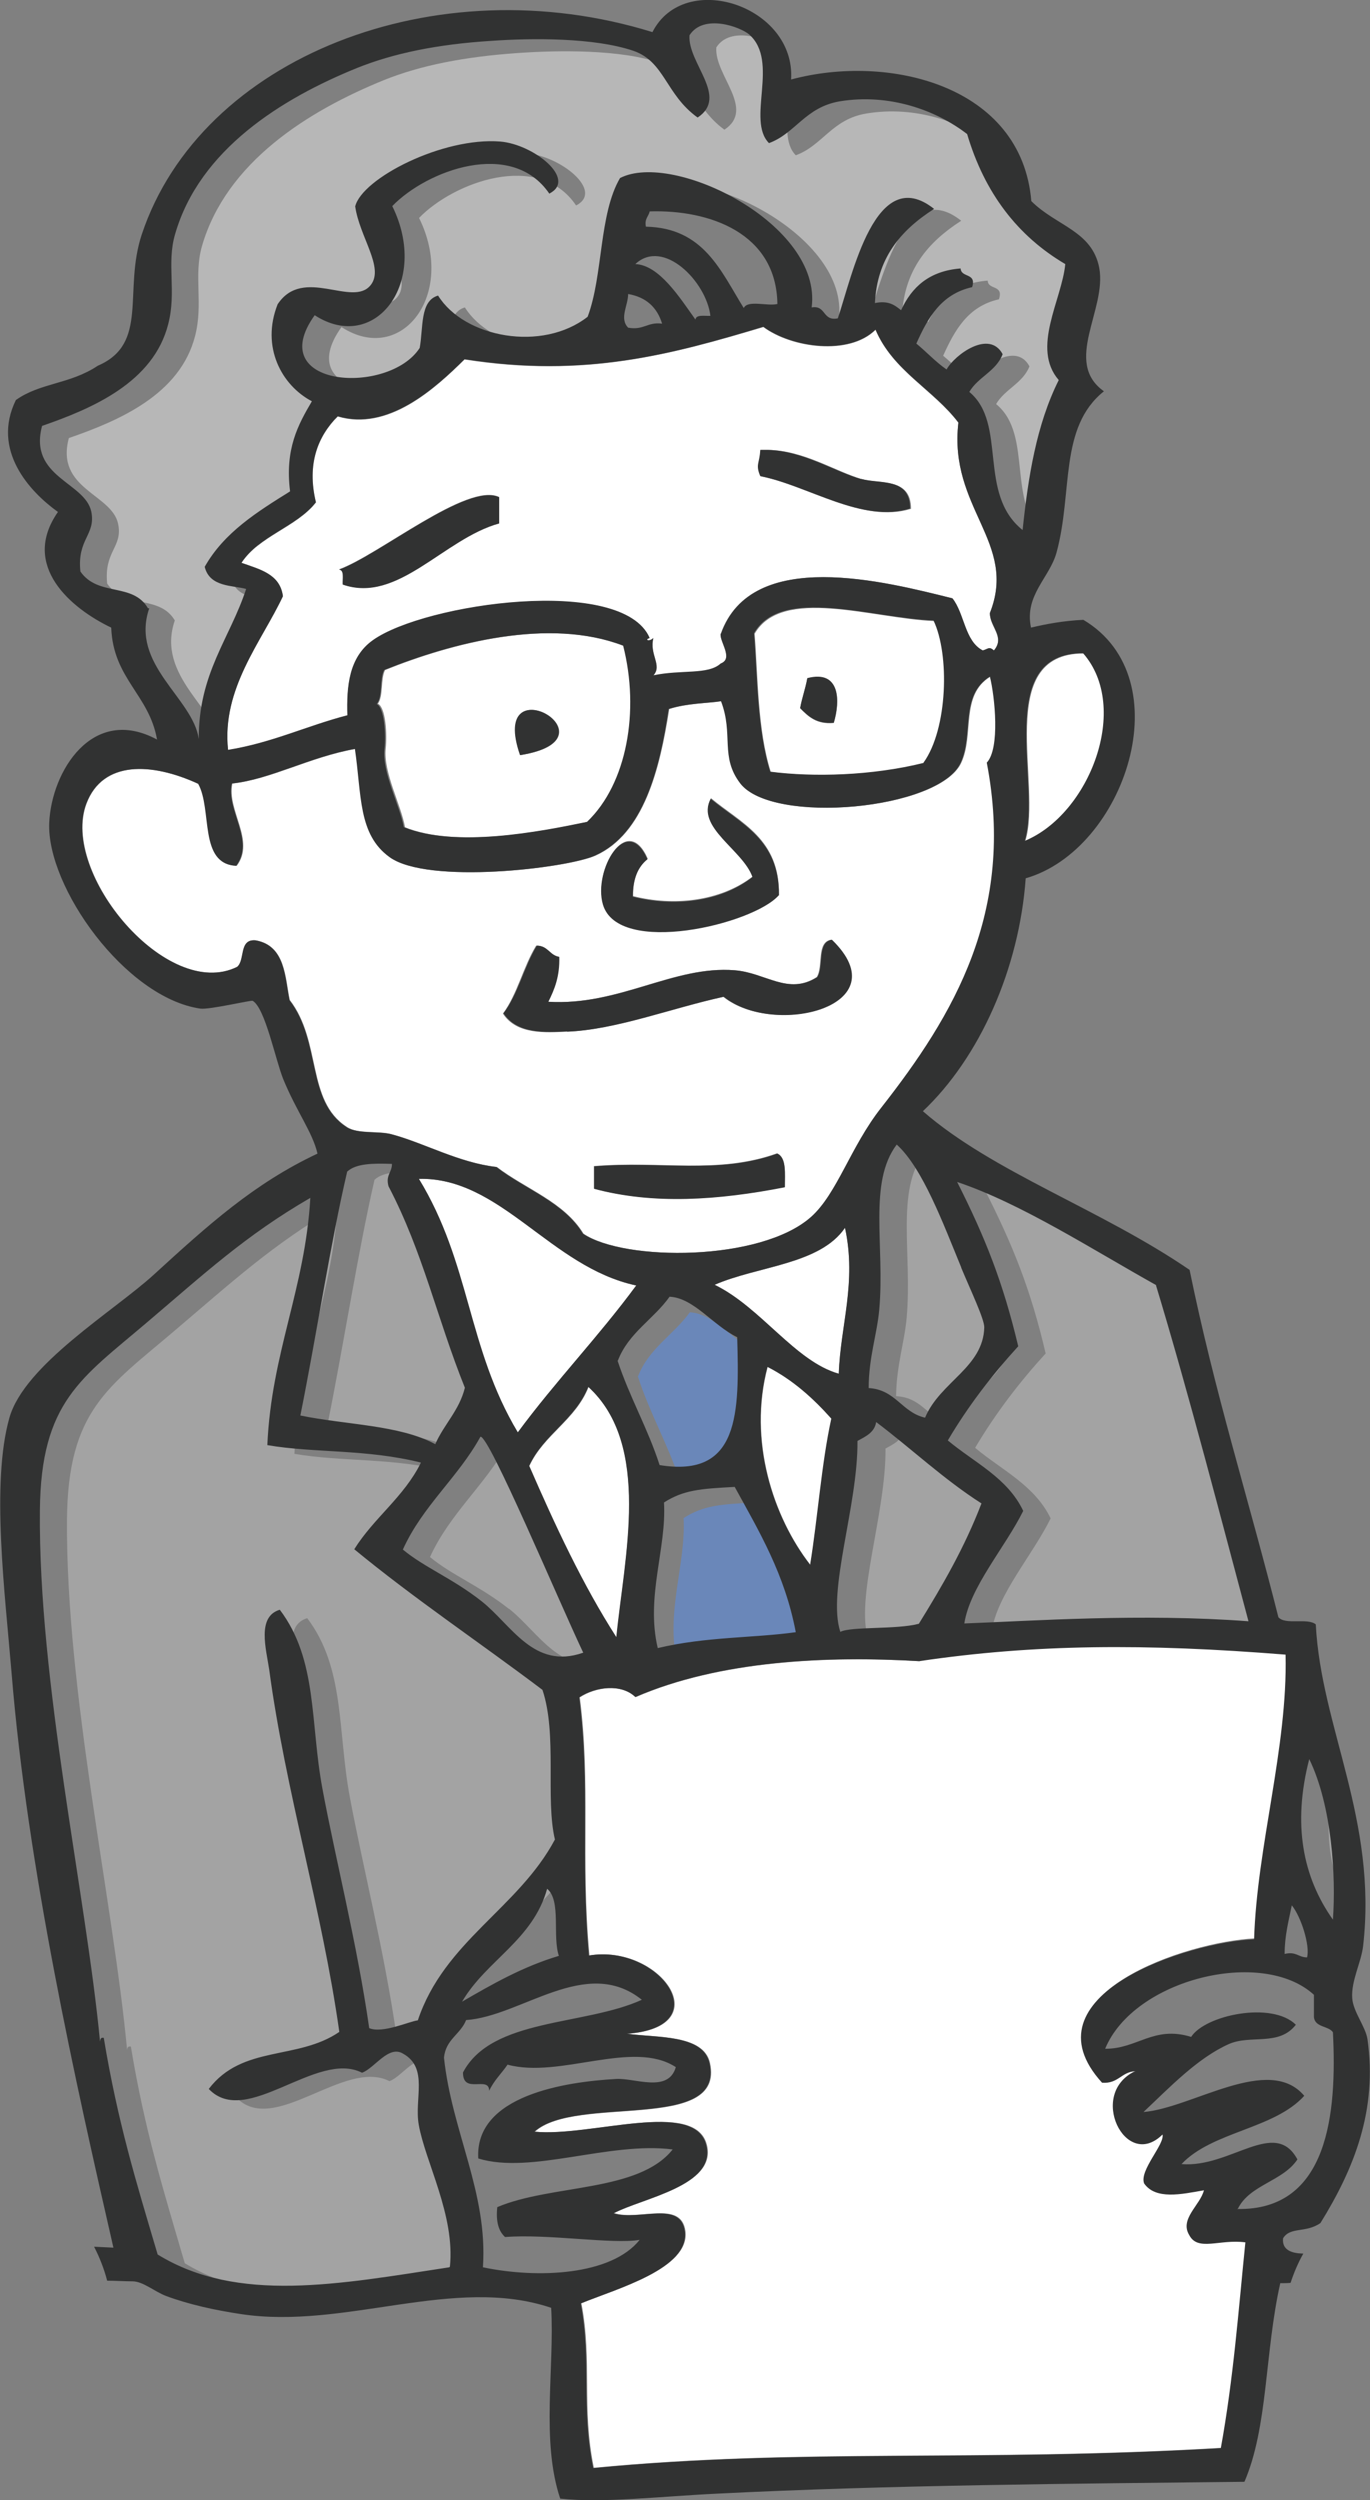 <?xml version="1.0" encoding="UTF-8"?><svg xmlns="http://www.w3.org/2000/svg" viewBox="0 0 43.97 80.19"><rect x="0" y="0" width="43.97" height="80.19" fill="#808080" stroke="none"/><defs><style>.d{fill:#b7b7b7;}.e{fill:#fff;}.f{fill:#a3a3a3;}.g{fill:#313232;}.h{fill:#6a87b9;}</style></defs><g id="a"/><g id="b"><g id="c"><path class="e" d="M24.22,20.32c.11,1.36,.09,3.09,.52,4.44,1.39,.18,3.26,.13,4.92-.28,.78-1.08,.84-3.48,.32-4.56-1.97-.08-4.88-1.12-5.76,.41m2.54,2.86c-.56,.05-.82-.21-1.08-.47,.06-.34,.17-.62,.23-.96,1.08-.27,1.06,.75,.85,1.43"/><path class="e" d="M12.99,26.53c1.65,.67,4.34,.16,5.88-.17,1.29-1.23,1.69-3.57,1.16-5.65-2.4-.92-5.53-.08-7.67,.78-.15,.29-.05,.83-.23,1.08,.25,.12,.3,.99,.25,1.44-.08,.76,.49,1.8,.62,2.52m3.7-2.31c-1.04-2.99,3.27-.52,0,0"/><path class="e" d="M11.14,36.15c.36,.23,1.02,.11,1.44,.23,1.06,.29,2.15,.91,3.37,1.05,.93,.71,2.16,1.12,2.78,2.14,1.32,.89,5.69,.9,7.32-.54,.84-.75,1.26-2.23,2.25-3.5,2.33-2.97,4.31-6.28,3.39-11.07,.43-.45,.26-2.12,.1-2.76-.98,.6-.51,1.86-.94,2.77-.71,1.51-6.05,1.99-7.07,.66-.66-.86-.21-1.57-.62-2.64-.45,.07-1.07,.06-1.68,.25-.3,1.93-.81,4-2.36,4.7-.91,.41-5.38,.94-6.6,.05-1.01-.73-.88-1.98-1.11-3.47-1.46,.26-2.72,.98-3.95,1.11-.19,.86,.75,1.83,.14,2.64-1.21-.06-.76-1.8-1.22-2.63-1.51-.69-3.07-.75-3.6,.63-.85,2.23,2.6,6.36,4.84,5.24,.26-.22,.05-.9,.59-.85,.96,.17,.94,1.2,1.09,1.91,1.03,1.33,.53,3.23,1.83,4.07m14.05,1.93c-2.15,.42-4.22,.56-6.12,.05,0-.24,0-.48,0-.72,2.16-.18,3.98,.27,5.88-.41,.31,.13,.24,.64,.25,1.08m-4.4-10.53c-.31,.25-.48,.64-.47,1.2,1.3,.33,2.8,.17,3.84-.63-.31-.88-1.83-1.59-1.34-2.51,.96,.8,2.21,1.3,2.18,3.1-.82,.92-5.15,1.95-5.64,.29-.32-1.09,.77-2.96,1.43-1.45m-3.58,2.79c.36,0,.41,.31,.72,.36,.02,.62-.15,1.05-.35,1.44,2.28,.14,4.03-1.17,5.99-1.01,.99,.08,1.71,.81,2.64,.22,.22-.34-.02-1.13,.47-1.2,2.21,2.13-1.85,3.13-3.47,1.83-1.7,.36-3.46,1.06-5.03,1.12-.67,.03-1.6,.1-2.04-.58,.46-.62,.65-1.5,1.06-2.17"/><path class="d" d="M8.76,19.27c-.42-.11-1.17-.05-1.33-.71,.62-1.1,1.68-1.77,2.74-2.42-.17-1.36,.25-2.13,.7-2.89-.97-.51-1.64-1.74-1.1-3.11,.82-1.24,2.41,.12,2.99-.62,.44-.56-.36-1.54-.5-2.52,.22-.89,2.82-2.23,4.66-2.08,1.08,.09,2.47,1.21,1.57,1.67-1.2-1.77-3.94-.74-5.04,.4,1.21,2.45-.56,4.75-2.49,3.5-1.67,2.33,2.37,2.58,3.37,1.05,.12-.64,0-1.51,.59-1.68,.85,1.35,3.34,1.83,4.8,.68,.51-1.33,.37-3.29,1.05-4.45,1.72-.88,6.51,1.49,6.15,4.15,.48-.08,.35,.45,.84,.35,.48-1.38,1.22-4.99,3.09-3.51-1.09,.7-1.82,1.59-1.9,3.02,.44-.08,.64,.08,.84,.23,.34-.73,.9-1.25,1.91-1.33,.01,.31,.52,.12,.36,.6-.99,.22-1.42,.99-1.79,1.81,.33,.27,.61,.59,.97,.83,.25-.47,1.37-1.3,1.8-.49-.21,.54-.79,.73-1.07,1.21,1.24,1.02,.25,3.26,1.71,4.43,.19-1.7,.45-3.37,1.16-4.81-.89-1.04,.1-2.57,.21-3.72-1.53-.9-2.6-2.28-3.15-4.17-1-.77-2.5-1.31-4.09-1.05-1.11,.18-1.41,1.03-2.27,1.34-.73-.74,.34-2.61-.63-3.48-.29-.26-1.47-.68-1.92,.02-.07,.89,1.27,1.97,.26,2.64-1.02-.74-1.05-1.8-2.06-2.14-1.27-.44-3.27-.41-4.56-.32-1.74,.12-3.14,.4-4.31,.87-2.41,.98-5.06,2.62-5.84,5.33-.27,.95,.05,1.84-.22,2.88-.48,1.87-2.43,2.71-4.05,3.27-.44,1.64,1.38,1.79,1.58,2.75,.16,.75-.46,.87-.35,1.92,.57,.82,1.68,.35,2.17,1.18-.62,1.81,1.4,2.87,1.59,4.19-.01-2.11,1-3.22,1.52-4.81"/><path class="e" d="M32.91,26.97c2.08-.85,3.41-4.27,1.87-6.01-2.9,0-1.32,4.21-1.87,6.01"/><path class="e" d="M22.94,41.21c1.48,.72,2.58,2.45,3.98,2.85,.06-1.55,.58-2.92,.2-4.68-.81,1.19-2.79,1.22-4.19,1.83"/><path class="e" d="M29.52,53.28c-2.97-.17-6.41-.02-9.11,1.15-.46-.43-1.28-.33-1.8,.01,.36,2.83,.02,5.11,.31,8.28,2.25-.38,4.19,2.29,1.22,2.51,.96,.13,2.45,.02,2.65,.94,.49,2.25-4.3,1.01-5.62,2.2,1.79,.18,5.16-1.06,5.52,.43,.32,1.3-2.05,1.69-2.98,2.18,.8,.26,2.16-.43,2.29,.58,.15,1.19-2.16,1.83-3.34,2.31,.36,1.88,0,3.32,.4,5.28,6.7-.64,12.24-.18,20.15-.64,.4-2.24,.56-4.44,.79-6.61-.83-.11-1.52,.31-1.8-.23-.32-.53,.35-.96,.47-1.44-.73,.13-1.55,.3-1.92-.23-.16-.42,.67-1.25,.59-1.57-1.18,1.19-2.42-1.34-.86-2.03-.46,.02-.55,.41-1.08,.37-2.54-2.79,2.73-4.51,4.88-4.6,.09-2.98,1.08-6.15,1.01-9.13-4.49-.36-8.06-.34-11.76,.21"/><path class="e" d="M16.99,47.02c.84,1.93,1.72,3.82,2.8,5.5,.24-2.55,1.14-6.17-.9-8.03-.42,1.06-1.43,1.52-1.9,2.53"/><path class="e" d="M16.62,45.94c1.21-1.63,2.6-3.08,3.8-4.71-2.76-.59-4.35-3.49-6.99-3.42,1.67,2.73,1.55,5.42,3.18,8.14"/><path class="h" d="M20.47,44.14c.38,1.18,.96,2.17,1.35,3.35,2.56,.42,2.56-1.67,2.49-4.1-.79-.39-1.39-1.26-2.17-1.3-.52,.72-1.32,1.16-1.66,2.05"/><path class="h" d="M21.94,48.69c.08,1.48-.59,3.02-.2,4.68,1.55-.38,3.08-.32,4.43-.51-.35-1.86-1.18-3.24-1.96-4.67-1.13,.06-1.64,.1-2.27,.5"/><path class="e" d="M26.7,45.5c-.59-.65-1.23-1.25-2.06-1.66-.63,2.37,.18,4.82,1.37,6.35,.25-1.54,.37-3.21,.68-4.69"/><path class="f" d="M31.3,46.44c.85,.71,1.91,1.2,2.42,2.26-.58,1.18-1.71,2.44-1.89,3.61,2.17-.09,5.67-.33,9.12-.07-.87-3.25-1.92-7.32-2.96-10.78-2.03-1.12-4.33-2.62-6.39-3.31,.9,1.77,1.48,3.2,1.96,5.26-.84,.92-1.6,1.91-2.26,3.02"/><path class="f" d="M29.1,42.26c-.07,.79-.33,1.54-.34,2.52,.87,.04,1.06,.78,1.81,.95,.48-1.14,1.86-1.61,1.9-2.9,0-.27-.44-1.19-.74-1.91-.58-1.42-1.24-3.19-2.07-3.94-.92,1.22-.38,3.23-.56,5.28"/><path class="f" d="M14.86,46.58c.28-.64,.77-1.07,.94-1.81-.9-2.24-1.34-4.34-2.45-6.46-.09-.36,.12-.44,.11-.72-.58-.02-1.15-.02-1.44,.25-.53,2.31-.97,5.17-1.5,7.81,1.45,.3,3.19,.31,4.33,.93"/><path class="f" d="M15.31,72.97c.17-1.64-.79-3.36-1-4.55-.14-.84,.32-1.82-.5-2.28-.46-.29-.9,.46-1.31,.61-1.45-.74-3.71,1.79-4.92,.52,1.07-1.43,2.84-.91,4.19-1.83-.55-3.91-1.73-7.75-2.25-11.62-.09-.68-.4-1.7,.34-1.92,1.22,1.61,.97,3.63,1.37,5.75,.41,2.2,1.11,4.95,1.5,7.67,.42,.18,1.28-.22,1.56-.25,.85-2.54,3.21-3.59,4.39-5.79-.31-1.31,.08-3.37-.4-4.8-2-1.52-4.11-2.92-6.04-4.51,.62-1.01,1.6-1.68,2.14-2.78-1.76-.44-3.4-.3-4.93-.56,.13-2.97,1.21-5.01,1.38-7.93-2.08,1.21-3.41,2.44-5.25,4-2.09,1.78-3.4,2.53-3.43,6.03-.04,5.53,1.49,12.29,1.93,17.03,0-.07,.02-.14,.12-.12,.45,2.71,1.04,4.59,1.73,6.95,2.58,1.57,5.82,.95,9.37,.41"/><path class="f" d="M42.9,56.67c-.54,2.09-.21,3.79,.76,5.15,.1-1.4-.03-3.65-.76-5.15"/><path class="f" d="M16.34,51.6c.97,.77,1.67,2.2,3.25,1.65-.81-1.72-3.02-6.97-3.3-6.93-.72,1.31-1.85,2.22-2.49,3.62,.7,.58,1.59,.92,2.53,1.66"/><path class="f" d="M27.86,52.59c.34-.18,1.8-.07,2.52-.26,.75-1.2,1.47-2.44,2.01-3.86-1.22-.78-2.24-1.76-3.38-2.61-.06,.34-.34,.46-.59,.6,.02,2.08-.98,4.81-.55,6.12"/><path class="e" d="M31.54,20.87c.17-.05,.2-.15,.36,0,.37-.43-.14-.76-.13-1.2,.9-2.27-1.33-3.36-1.01-6.11-.82-1.07-2.1-1.66-2.66-2.98-.85,.84-2.7,.58-3.6-.09-2.92,.87-5.72,1.65-9.59,1.04-.95,.94-2.45,2.31-4.07,1.83-.63,.64-1,1.52-.7,2.76-.64,.8-1.82,1.07-2.39,1.94,.59,.21,1.23,.36,1.33,1.07-.69,1.47-1.98,2.97-1.76,4.93,1.42-.23,2.52-.77,3.83-1.11-.02-.91,.05-1.86,.82-2.41,1.66-1.18,8.01-2.09,8.88-.07-.18,.05-.01,.14,.12,0-.13,.54,.3,.87,0,1.2,.9-.18,1.76,0,2.16-.38,.42-.16-.05-.72,0-.96,.99-2.8,5.3-1.67,7.43-1.14,.39,.49,.4,1.37,.97,1.67m-15.51-4.08c-1.78,.49-3.25,2.58-5.02,1.96-.01-.19,.05-.46-.12-.48,1.28-.46,4.13-2.81,5.14-2.32v.84m8.4-1.51c-.17-.38-.03-.4,0-.84,.08,0,.16,0,.24,0,1.15,.02,2.15,.69,3.01,.94,.59,.17,1.57-.06,1.57,.95-1.55,.48-3.26-.74-4.81-1.04"/><path class="g" d="M27.65,15.37c-.86-.24-1.86-.91-3.01-.94-.08,0-.16,0-.24,0-.02,.44-.16,.46,0,.84,1.55,.31,3.26,1.52,4.81,1.04,0-1.01-.98-.78-1.57-.95"/><path class="g" d="M25.91,21.75c-.06,.34-.17,.63-.23,.96,.26,.26,.52,.52,1.08,.47,.2-.68,.22-1.71-.85-1.43"/><path class="g" d="M16.69,24.22c3.27-.52-1.04-2.99,0,0"/><path class="g" d="M25,28.72c.02-1.8-1.23-2.3-2.19-3.1-.49,.92,1.03,1.63,1.34,2.51-1.03,.81-2.54,.96-3.84,.63,0-.57,.16-.95,.47-1.2-.66-1.51-1.75,.36-1.43,1.45,.49,1.67,4.82,.64,5.64-.29"/><path class="g" d="M18.2,33.09c1.57-.06,3.34-.75,5.03-1.12,1.62,1.31,5.68,.31,3.47-1.83-.49,.08-.25,.86-.47,1.2-.93,.59-1.65-.14-2.64-.22-1.96-.16-3.71,1.15-5.99,1.01,.2-.4,.37-.82,.35-1.44-.31-.05-.36-.36-.72-.36-.41,.67-.6,1.55-1.07,2.17,.45,.68,1.37,.61,2.05,.58"/><path class="g" d="M24.95,37c-1.9,.68-3.72,.23-5.88,.41v.72c1.9,.51,3.97,.37,6.12-.05,0-.43,.06-.95-.25-1.08"/><path class="g" d="M10.88,18.27c.18,.02,.11,.29,.12,.48,1.77,.62,3.24-1.47,5.02-1.96,0-.28,0-.56,0-.84-1.01-.49-3.86,1.86-5.14,2.32"/><path class="g" d="M41.81,72.28c-.35-.01-.67-.11-.63-.49,.23-.38,.73-.16,1.2-.49,1.09-1.76,1.83-3.63,1.51-5.89-.06-.41-.46-.88-.49-1.32-.04-.56,.29-1.15,.35-1.68,.46-4.06-1.35-7-1.52-10.31-.26-.22-.98,.03-1.2-.23-.98-3.88-2.04-7.18-2.85-11.14-2.85-1.95-6.31-3.13-8.56-5.09,1.82-1.72,3.09-4.56,3.3-7.47,3.18-.91,5.03-6.4,1.85-8.29-.65,.03-1.22,.14-1.68,.25-.22-1.04,.6-1.6,.82-2.41,.53-1.94,.07-4.01,1.52-5.17-1.32-.94,.1-2.62-.15-3.96-.23-1.19-1.38-1.34-2.18-2.14-.31-3.72-4.59-4.74-7.71-3.9,.15-2.36-3.42-3.54-4.45-1.52C13.97-1.13,6.44,1.85,4.55,7.52c-.6,1.81,.24,3.5-1.41,4.21-.9,.6-1.84,.54-2.63,1.1-.79,1.61,.44,2.94,1.35,3.59-1.21,1.73,.43,3.1,1.71,3.71,.06,1.64,1.22,2.15,1.47,3.59-2.08-1.12-3.39,1.03-3.46,2.67-.09,2.05,2.44,5.61,4.85,5.96,.29,.04,1.64-.28,1.68-.25,.4,.23,.73,1.89,.98,2.51,.43,1.05,.94,1.7,1.1,2.39-2.04,.96-3.51,2.29-5.25,3.88-1.28,1.17-4.16,2.89-4.64,4.6-.59,2.09-.14,5.63,.07,8.16,.51,6.29,2.07,13.21,3.27,18.45-.21-.01-.41-.02-.62-.03,.18,.35,.32,.71,.42,1.09,.27,0,.54,.02,.81,.02,.34,0,.71,.33,1.08,.47,.72,.27,1.59,.46,2.4,.58,3.33,.51,6.85-1.25,9.96-.2,.11,1.94-.33,4.27,.29,6.12,1.38,.15,3.15-.07,5.04-.16,5.56-.28,11.49-.32,16.92-.38,.76-1.76,.65-4.15,1.15-6.37,.1,0,.22,0,.33-.01,.11-.33,.24-.64,.41-.94Zm.21-15.86c.73,1.5,.86,3.76,.76,5.15-.97-1.37-1.3-3.06-.76-5.15Zm-.07,6.36c-.28,0-.35-.2-.72-.11,0-.59,.13-1.06,.23-1.56,.3,.37,.59,1.29,.49,1.67Zm-4.85-21.56c1.05,3.46,2.1,7.53,2.97,10.78-3.45-.26-6.95-.01-9.12,.07,.18-1.17,1.31-2.44,1.89-3.61-.5-1.06-1.57-1.55-2.42-2.26,.65-1.1,1.42-2.1,2.26-3.02-.49-2.06-1.06-3.49-1.96-5.27,2.06,.69,4.36,2.18,6.39,3.31Zm-18.39,11.79c-1.58,.55-2.29-.89-3.25-1.65-.94-.74-1.83-1.08-2.53-1.66,.63-1.4,1.77-2.31,2.49-3.62,.28-.04,2.49,5.22,3.3,6.93Zm-5.28-15.2c2.64-.07,4.23,2.83,6.99,3.42-1.2,1.63-2.6,3.08-3.8,4.71-1.63-2.72-1.51-5.41-3.18-8.14Zm3.55,9.21c.46-1.01,1.48-1.48,1.9-2.54,2.04,1.87,1.15,5.48,.9,8.03-1.08-1.68-1.96-3.57-2.8-5.5Zm2.85-3.38c.34-.89,1.15-1.33,1.66-2.05,.78,.04,1.38,.91,2.17,1.3,.07,2.43,.08,4.52-2.49,4.1-.38-1.18-.96-2.17-1.35-3.35Zm1.48,4.55c.63-.4,1.15-.44,2.27-.5,.78,1.42,1.61,2.8,1.96,4.66-1.36,.19-2.88,.14-4.43,.51-.39-1.66,.29-3.2,.2-4.68Zm3.32-4.35c.82,.42,1.47,1.01,2.05,1.66-.32,1.47-.43,3.15-.68,4.69-1.19-1.53-2-3.98-1.37-6.35Zm-1.7-2.63c1.4-.61,3.38-.65,4.19-1.83,.38,1.76-.15,3.13-.2,4.68-1.4-.39-2.5-2.13-3.98-2.85Zm4.6,5c.26-.14,.54-.27,.59-.6,1.14,.86,2.16,1.83,3.38,2.61-.54,1.41-1.26,2.65-2.01,3.86-.71,.19-2.18,.08-2.52,.26-.43-1.32,.57-4.05,.55-6.12Zm3.32-5.55c.3,.72,.74,1.64,.74,1.91-.03,1.29-1.42,1.75-1.9,2.9-.75-.17-.94-.9-1.81-.95,0-.98,.27-1.73,.34-2.52,.18-2.05-.36-4.07,.56-5.29,.83,.75,1.49,2.53,2.07,3.94Zm-7.72-20.34c-.05,.24,.43,.8,0,.96-.4,.37-1.26,.19-2.16,.38,.29-.33-.14-.67,0-1.2-.14,.14-.3,.05-.12,0-.87-2.02-7.22-1.11-8.88,.07-.78,.55-.85,1.5-.82,2.41-1.31,.34-2.41,.88-3.83,1.11-.21-1.96,1.07-3.47,1.76-4.93-.09-.71-.74-.86-1.33-1.07,.57-.87,1.75-1.14,2.39-1.94-.3-1.24,.07-2.13,.7-2.76,1.61,.48,3.12-.89,4.07-1.83,3.87,.61,6.67-.16,9.59-1.04,.91,.67,2.75,.93,3.6,.09,.56,1.32,1.85,1.91,2.66,2.98-.32,2.75,1.91,3.84,1.01,6.11,0,.44,.5,.76,.13,1.2-.16-.14-.19-.04-.36,0-.58-.3-.58-1.18-.97-1.67-2.14-.53-6.44-1.66-7.43,1.14Zm6.51,4.15c-1.66,.41-3.53,.46-4.92,.28-.42-1.34-.41-3.07-.52-4.44,.88-1.53,3.79-.48,5.76-.41,.52,1.08,.46,3.48-.32,4.56Zm-17.54-1.9c.19-.25,.08-.8,.23-1.08,2.14-.86,5.28-1.7,7.67-.78,.53,2.08,.13,4.42-1.16,5.65-1.54,.32-4.23,.84-5.88,.17-.13-.71-.7-1.75-.62-2.51,.05-.45,0-1.32-.25-1.44Zm10.7-12.44c-.19,.01-.46-.05-.48,.12-.5-.7-1.16-1.75-1.93-1.78,.9-.84,2.28,.56,2.41,1.66Zm-1.95-3.35c1.93-.06,4.07,.7,4.1,2.97-.32,.08-.95-.14-1.08,.13-.74-1.19-1.28-2.57-3.14-2.61-.05-.25,.08-.32,.12-.48Zm.39,3.6c-.46-.06-.58,.22-1.08,.13-.29-.3,0-.71,0-1.08,.58,.1,.93,.43,1.09,.95Zm13.52,10.57c1.53,1.74,.21,5.16-1.87,6.02,.55-1.8-1.03-6.02,1.87-6.02Zm-30.01-1.44c-.49-.84-1.6-.36-2.17-1.18-.11-1.05,.5-1.17,.35-1.92-.2-.95-2.02-1.1-1.58-2.75,1.62-.56,3.58-1.4,4.05-3.27,.27-1.04-.06-1.94,.22-2.88,.78-2.71,3.42-4.35,5.84-5.33,1.17-.47,2.57-.76,4.31-.87,1.29-.09,3.29-.11,4.56,.32,1.01,.35,1.03,1.4,2.06,2.14,1.01-.67-.33-1.75-.26-2.64,.45-.7,1.63-.27,1.92-.02,.97,.87-.1,2.74,.63,3.48,.85-.31,1.16-1.15,2.27-1.34,1.59-.26,3.09,.28,4.09,1.05,.56,1.89,1.62,3.27,3.15,4.17-.11,1.15-1.1,2.69-.21,3.72-.72,1.44-.98,3.11-1.16,4.81-1.46-1.17-.48-3.41-1.71-4.43,.28-.48,.86-.66,1.07-1.21-.43-.8-1.54,.02-1.8,.49-.35-.24-.64-.56-.97-.83,.37-.83,.8-1.59,1.79-1.81,.15-.47-.35-.29-.37-.6-1.01,.08-1.57,.6-1.91,1.34-.2-.16-.4-.32-.84-.23,.07-1.42,.8-2.32,1.9-3.02-1.88-1.49-2.62,2.12-3.09,3.51-.5,.1-.37-.43-.84-.35,.35-2.66-4.43-5.03-6.15-4.15-.68,1.16-.54,3.12-1.04,4.45-1.46,1.14-3.96,.67-4.8-.68-.59,.17-.47,1.04-.59,1.68-.99,1.53-5.04,1.28-3.37-1.05,1.93,1.25,3.7-1.05,2.49-3.5,1.1-1.14,3.83-2.17,5.04-.4,.9-.46-.5-1.58-1.57-1.67-1.85-.15-4.44,1.18-4.66,2.08,.14,.98,.94,1.96,.5,2.52-.58,.74-2.17-.62-2.99,.62-.54,1.37,.13,2.6,1.1,3.11-.44,.75-.87,1.52-.7,2.89-1.06,.66-2.12,1.32-2.74,2.42,.16,.66,.91,.59,1.33,.71-.52,1.59-1.53,2.7-1.52,4.81-.19-1.32-2.21-2.38-1.59-4.19Zm4.54,12.56c-.15-.71-.13-1.74-1.09-1.91-.54-.05-.33,.63-.59,.85-2.25,1.11-5.69-3.01-4.84-5.24,.52-1.38,2.09-1.32,3.59-.63,.46,.83,.01,2.57,1.22,2.63,.61-.81-.33-1.78-.14-2.64,1.23-.13,2.49-.85,3.95-1.11,.22,1.49,.1,2.74,1.11,3.47,1.22,.89,5.69,.36,6.6-.05,1.55-.7,2.07-2.76,2.36-4.7,.6-.19,1.23-.18,1.68-.25,.41,1.07-.04,1.78,.62,2.64,1.03,1.33,6.37,.85,7.07-.66,.43-.91-.04-2.16,.94-2.77,.16,.64,.33,2.31-.1,2.76,.92,4.79-1.06,8.1-3.39,11.07-.99,1.26-1.41,2.75-2.25,3.5-1.62,1.44-5.99,1.43-7.32,.54-.62-1.02-1.85-1.42-2.78-2.14-1.22-.14-2.31-.77-3.37-1.05-.42-.11-1.08,0-1.44-.23-1.3-.84-.8-2.73-1.83-4.07Zm1.85,5.51c.29-.27,.85-.27,1.44-.25,0,.28-.21,.36-.11,.72,1.11,2.12,1.55,4.22,2.45,6.46-.18,.73-.67,1.17-.95,1.81-1.14-.62-2.88-.62-4.33-.92,.53-2.64,.96-5.5,1.5-7.81Zm3.28,35.14c-3.54,.54-6.79,1.17-9.36-.41-.7-2.36-1.28-4.24-1.73-6.95-.1-.02-.11,.05-.12,.12-.45-4.73-1.98-11.5-1.93-17.03,.03-3.5,1.34-4.25,3.43-6.03,1.84-1.56,3.16-2.79,5.25-4-.17,2.93-1.25,4.96-1.38,7.93,1.52,.26,3.16,.12,4.93,.56-.54,1.1-1.51,1.77-2.14,2.78,1.93,1.59,4.04,3,6.04,4.51,.48,1.43,.09,3.49,.4,4.8-1.18,2.21-3.55,3.26-4.4,5.8-.27,.03-1.13,.43-1.56,.25-.39-2.72-1.09-5.46-1.5-7.67-.4-2.12-.15-4.14-1.37-5.75-.74,.22-.44,1.25-.34,1.92,.52,3.88,1.7,7.71,2.25,11.62-1.34,.92-3.11,.41-4.19,1.83,1.21,1.27,3.46-1.26,4.92-.52,.41-.15,.85-.9,1.32-.61,.82,.46,.35,1.44,.5,2.28,.21,1.19,1.17,2.91,1,4.55Zm3.52-9.99c-1.17,.35-2.14,.91-3.11,1.47,.78-1.33,2.27-1.97,2.73-3.62,.46,.38,.16,1.53,.38,2.16Zm-2.44,9.98c.16-2.38-1-4.35-1.25-6.71,.05-.59,.53-.75,.71-1.21,1.78-.12,3.85-2.08,5.64-.65-1.85,.84-4.82,.58-5.74,2.33-.01,.72,.84,.09,.84,.59,.15-.33,.4-.56,.59-.84,1.68,.46,4.02-.82,5.4,.08-.24,.84-1.32,.34-1.92,.38-1.63,.09-4.54,.53-4.42,2.55,1.7,.52,4.2-.55,6.24-.29-1.1,1.38-3.88,1.11-5.63,1.85-.05,.46,.04,.77,.25,.96,1.36-.11,3.46,.24,4.32,.09-.91,1.14-3.27,1.25-5.03,.88Zm23.69,5.81c-7.91,.46-13.46,0-20.15,.64-.4-1.96-.05-3.39-.4-5.28,1.18-.48,3.49-1.12,3.34-2.31-.13-1.01-1.48-.33-2.29-.58,.93-.49,3.3-.88,2.98-2.18-.36-1.5-3.73-.26-5.52-.44,1.33-1.2,6.12,.04,5.62-2.2-.2-.92-1.69-.81-2.65-.94,2.97-.22,1.03-2.89-1.22-2.51-.28-3.17,.05-5.45-.31-8.28,.52-.34,1.34-.45,1.8-.01,2.7-1.17,6.14-1.33,9.11-1.15,3.7-.55,7.27-.57,11.76-.21,.07,2.98-.92,6.15-1.01,9.13-2.15,.09-7.42,1.81-4.88,4.6,.53,.04,.61-.35,1.08-.37-1.56,.69-.33,3.22,.86,2.03,.08,.31-.75,1.15-.59,1.57,.37,.53,1.19,.35,1.92,.22-.12,.48-.79,.92-.47,1.44,.28,.53,.97,.12,1.8,.23-.22,2.16-.38,4.36-.79,6.61Zm.54-7.68c.38-.77,1.45-.88,1.91-1.58-.72-1.34-2.15,.28-3.72,.15,.99-1.05,2.97-1.12,3.94-2.19-1.14-1.35-3.59,.39-5.16,.52,.83-.78,1.73-1.73,2.74-2.18,.7-.31,1.61,.08,2.15-.62-.77-.76-2.91-.31-3.36,.39-1.21-.37-1.73,.39-2.76,.38,.92-2.23,5.04-3.25,6.7-1.73v.72c.04,.33,.46,.27,.61,.48,.13,2.57-.13,5.73-3.08,5.67Z"/></g></g></svg>